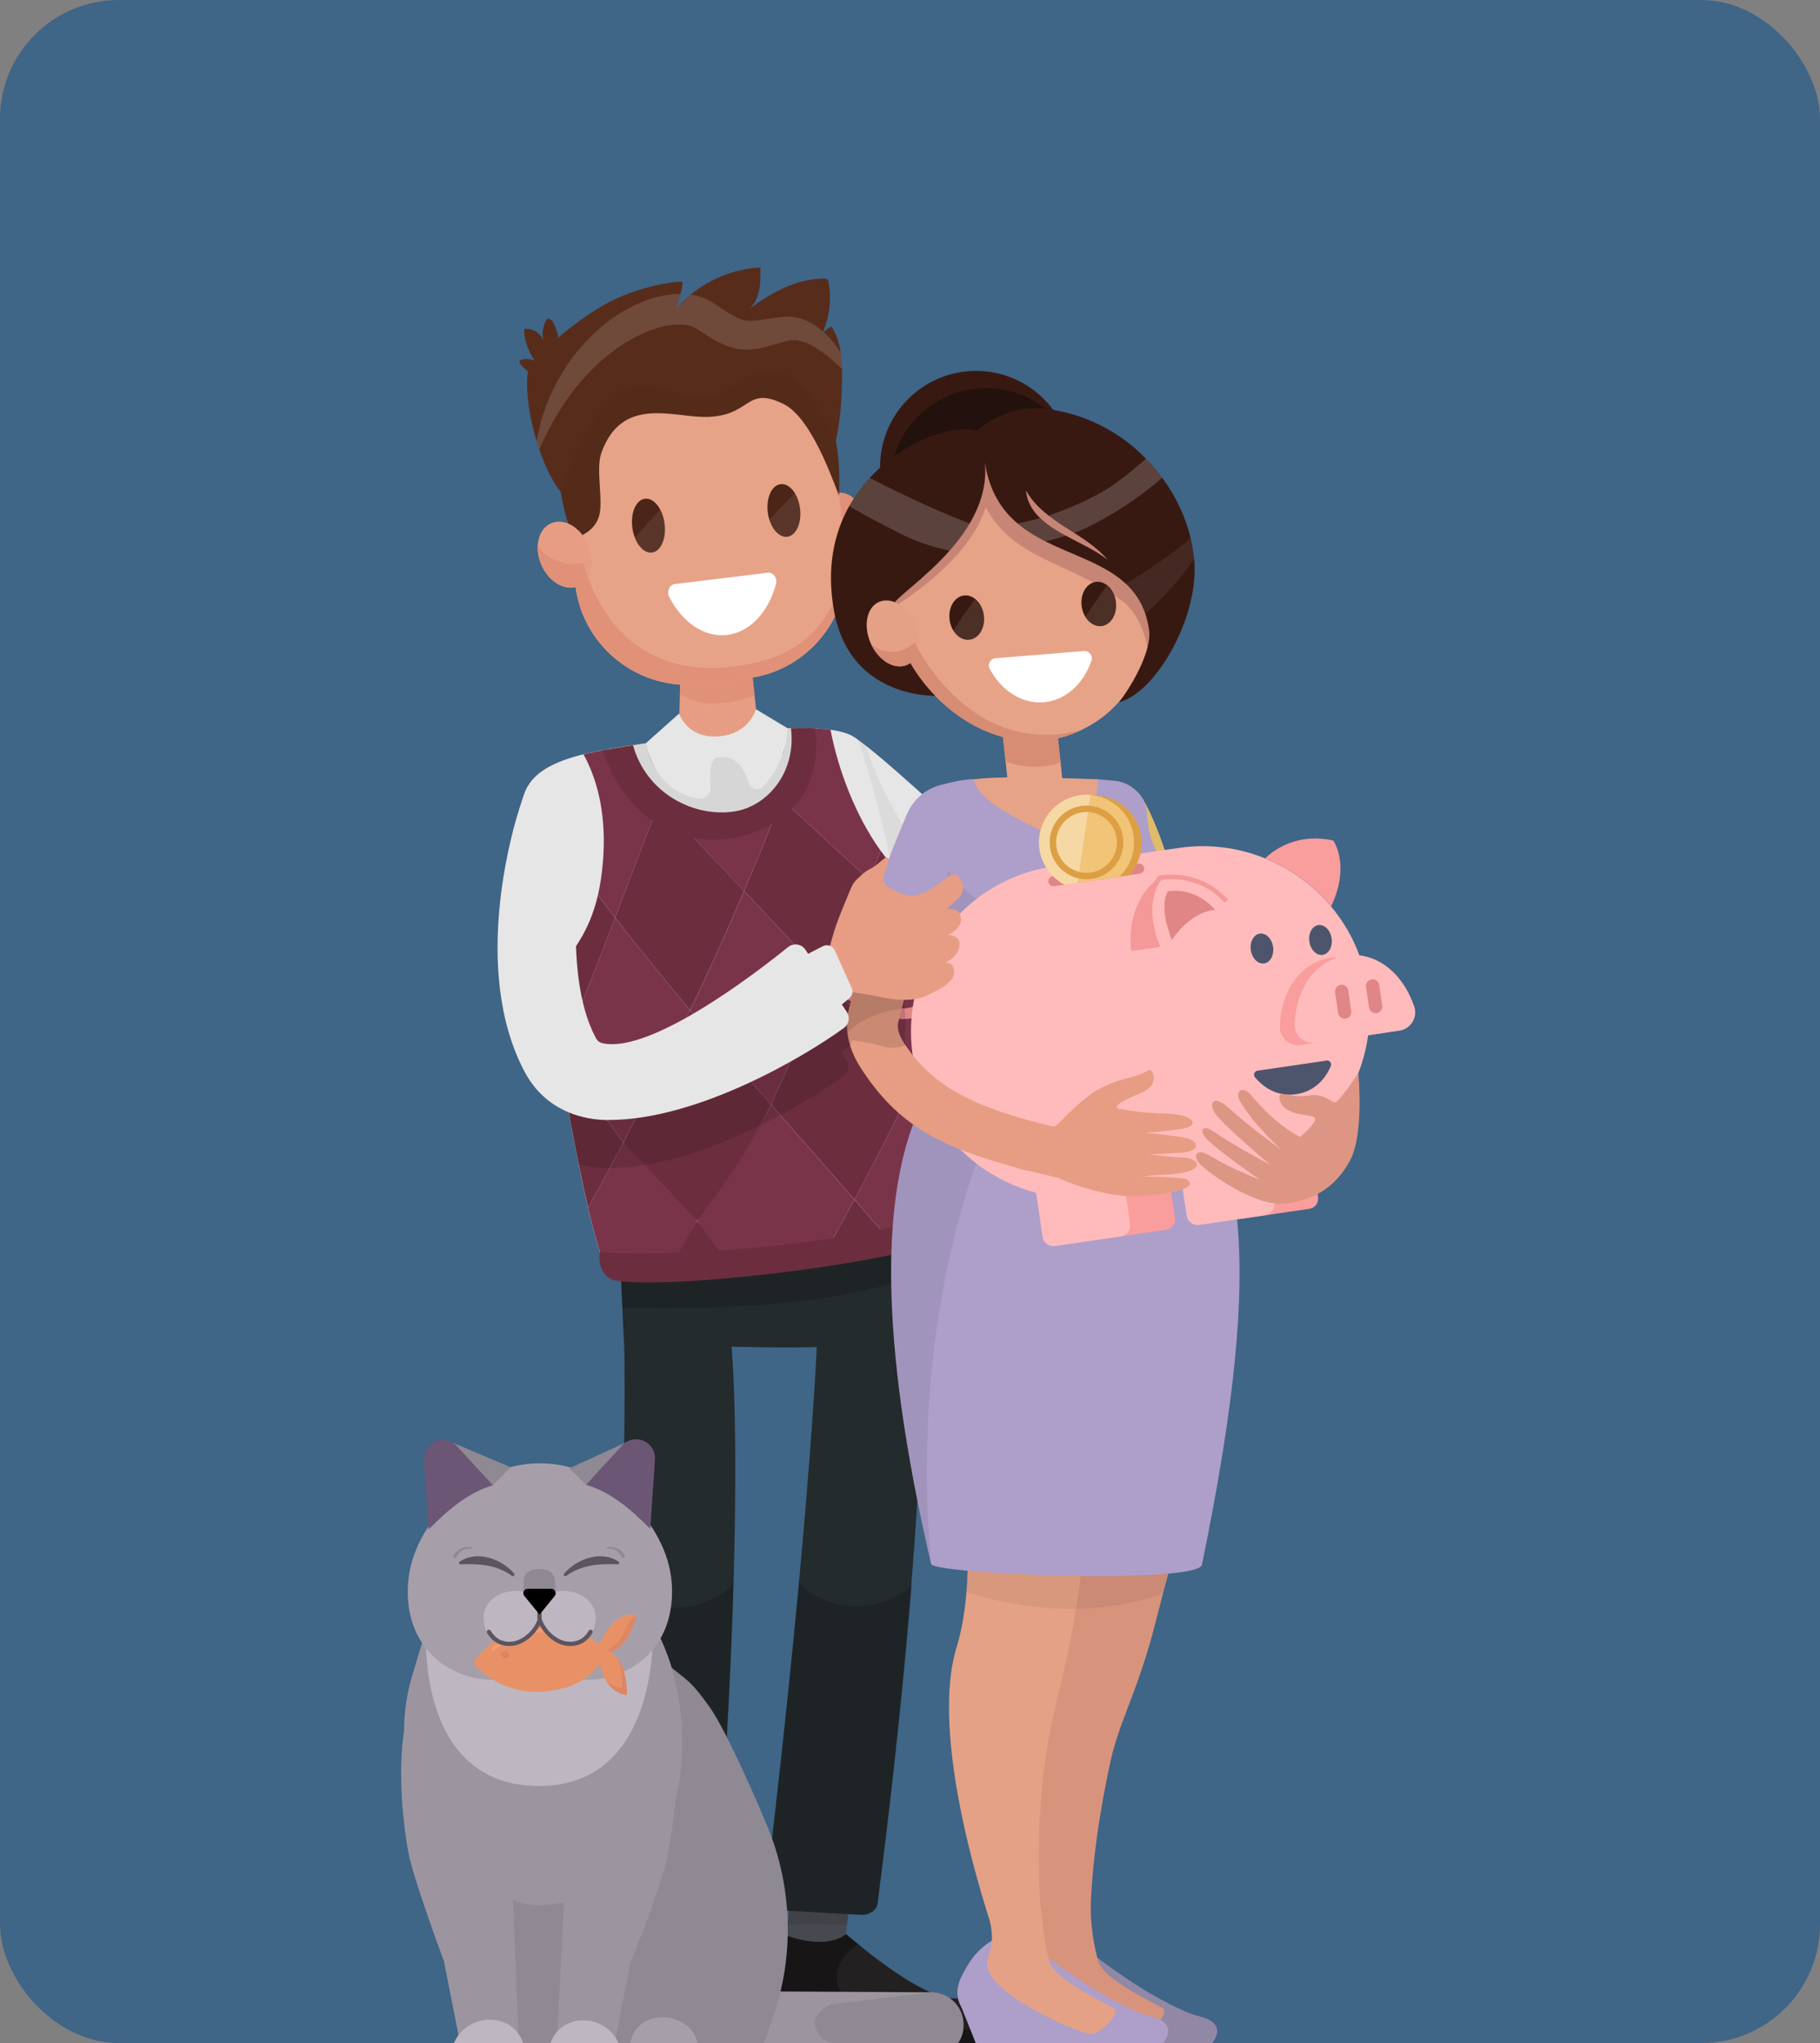 <svg width="245" height="275" viewBox="0 0 245 275" fill="none" xmlns="http://www.w3.org/2000/svg">
<rect x="0" y="0" width="245" height="275" fill="#808080" stroke="none"/>
<g clip-path="url(#clip0_134_822)">
<rect width="245" height="275" rx="16" fill="#3F6587"/>
<path d="M95.573 83.158L96.614 83.114C98.858 83.021 100.765 84.778 100.865 87.022L102.13 98.746C102.223 100.99 99.686 102.897 97.449 102.991L96.408 103.035C94.164 103.128 91.49 100.647 91.397 98.41L91.671 87.409C91.578 85.165 93.335 83.251 95.579 83.158H95.573Z" fill="#E79D84"/>
<path d="M95.573 83.158L96.614 83.114C98.858 83.021 100.765 84.778 100.865 87.022L101.581 93.648C99.905 94.228 98.228 94.626 96.327 94.695C94.42 94.763 92.949 94.252 91.522 93.461L91.671 87.403C91.578 85.159 93.335 83.245 95.579 83.152L95.573 83.158Z" fill="#E09178"/>
<path d="M113.143 66.31C115.044 66.379 116.509 68.504 116.422 71.06C116.335 73.615 114.72 75.635 112.819 75.566C110.918 75.498 109.453 73.372 109.541 70.817C109.628 68.261 111.242 66.242 113.143 66.31Z" fill="#E09178"/>
<path d="M88.991 48.148L95.286 47.369C103.576 46.34 111.454 54.692 112.483 62.982L113.891 74.351C114.92 82.641 108.98 90.263 100.69 91.292L94.395 92.071C86.105 93.099 78.482 87.159 77.454 78.87L76.045 67.501C75.017 59.211 80.701 49.176 88.991 48.148Z" fill="#E7A387"/>
<path d="M69.937 48.509C70.772 48.191 71.427 48.36 71.95 48.553C71.177 47.257 70.51 45.848 70.573 44.277C71.763 44.109 73.004 44.982 73.247 46.16C72.91 45.2 72.997 44.096 73.477 43.199C73.533 43.093 73.608 42.981 73.72 42.931C73.932 42.844 74.157 43.012 74.312 43.18C74.718 43.61 75.104 45.106 75.185 45.443C75.061 45.568 75.054 45.605 75.204 45.511C75.204 45.511 75.198 45.486 75.185 45.443C75.721 44.907 78.482 42.675 81.169 41.117C86.099 38.269 91.92 37.751 91.895 37.963C91.758 39.235 91.428 40.481 90.923 41.659C93.747 38.325 97.979 36.231 102.342 36C102.379 37.084 102.398 38.181 102.142 39.235C101.887 40.288 101.482 41.192 100.565 41.784C103.663 39.515 107.004 37.546 110.843 37.496C111.03 37.496 111.242 37.502 111.379 37.633C111.492 37.739 111.529 37.907 111.554 38.063C111.959 40.388 111.641 42.831 110.663 44.975C110.98 44.527 111.423 44.171 111.934 43.972C112.969 45.536 113.287 47.481 113.33 49.357C113.442 54.032 112.969 57.235 112.52 59.342C113.224 63.288 112.906 66.485 112.938 66.647C112.938 66.647 112.913 66.379 112.857 65.974L112.938 66.647C112.776 66.678 109.64 56.431 105.496 54.387C100.191 51.775 101.245 56.232 94.632 56.114C90.231 56.032 83.674 53.452 80.969 60.907C80.159 63.144 81.219 67.202 80.676 69.34C80.209 71.172 78.607 72.12 76.7 72.718L76.388 70.212C76.388 70.212 75.883 68.629 75.49 66.236C72.374 62.24 70.492 54.026 71.046 50.18C71.078 49.98 71.078 49.98 71.078 49.98C71.078 49.98 69.738 49.008 69.937 48.503V48.509Z" fill="#582C1A"/>
<path opacity="0.05" d="M79.137 57.709C80.938 55.11 83.057 51.987 86.498 51.9C89.228 51.825 91.496 53.471 93.404 53.595C97.823 53.888 98.901 50.56 102.878 50.049C108.095 49.376 110.644 55.44 112.564 59.635C113.199 63.443 112.906 66.497 112.938 66.653C112.938 66.653 112.913 66.385 112.857 65.98L112.938 66.653C112.776 66.684 109.64 56.438 105.496 54.393C100.191 51.782 101.245 56.238 94.632 56.12C90.231 56.039 83.674 53.458 80.969 60.913C80.159 63.15 81.219 67.208 80.676 69.346C80.209 71.178 78.607 72.126 76.7 72.724L76.388 70.218C76.388 70.218 75.883 68.635 75.49 66.242C75.49 66.242 77.529 60.028 79.137 57.709Z" fill="black"/>
<path d="M74.194 70.424C75.933 69.676 78.158 70.96 79.168 73.304C80.178 75.641 79.585 78.147 77.847 78.895C76.108 79.643 73.882 78.352 72.873 76.015C71.863 73.678 72.455 71.172 74.194 70.424Z" fill="#E79D84"/>
<path d="M77.018 75.915C77.541 75.909 78.04 75.834 78.526 75.728C81.025 84.897 87.713 90.793 97.929 89.808C109.466 88.693 111.834 82.678 113.979 76.726C113.729 84.049 108.176 90.363 100.69 91.286L94.395 92.065C86.149 93.087 78.57 87.209 77.479 78.988C75.802 79.437 73.808 78.19 72.867 76.009C72.48 75.118 72.331 74.201 72.393 73.366C73.322 74.887 75.316 75.934 77.018 75.915Z" fill="#E09178"/>
<path d="M90.873 78.614L103.345 77.087C104.081 77 104.673 77.791 104.461 78.589C103.476 82.31 101.014 85.084 97.898 85.464C94.781 85.844 91.808 83.731 90.088 80.341C89.72 79.611 90.132 78.695 90.867 78.602L90.873 78.614Z" fill="white"/>
<path d="M104.922 65.195C106.1 64.908 107.328 66.248 107.658 68.186C107.995 70.125 107.309 71.933 106.131 72.219C104.953 72.506 103.725 71.166 103.395 69.227C103.059 67.289 103.744 65.481 104.922 65.195Z" fill="#4C2518"/>
<path d="M86.635 67.164C87.807 66.846 89.053 68.193 89.415 70.175C89.776 72.157 89.122 74.02 87.95 74.338C86.778 74.656 85.532 73.31 85.17 71.328C84.809 69.346 85.463 67.482 86.635 67.164Z" fill="#4C2518"/>
<path opacity="0.08" d="M107.658 68.186C107.995 70.125 107.309 71.932 106.131 72.219C105.097 72.468 104.025 71.471 103.557 69.907C104.068 69.439 106.381 67.102 106.979 66.354C107.291 66.853 107.534 67.476 107.658 68.186Z" fill="white"/>
<path opacity="0.08" d="M89.421 70.175C89.782 72.157 89.128 74.02 87.956 74.338C87.003 74.594 86.018 73.746 85.482 72.362C86.604 71.103 87.713 69.838 88.86 68.61C89.103 69.065 89.309 69.576 89.415 70.175H89.421Z" fill="white"/>
<path opacity="0.14" d="M72.605 57.609C72.711 57.142 72.842 56.631 73.016 56.101C73.347 55.035 73.789 53.839 74.381 52.579C74.973 51.32 75.74 50.005 76.656 48.671C77.603 47.362 78.719 46.047 80.022 44.819C81.325 43.585 82.833 42.464 84.534 41.541C86.23 40.618 88.125 39.902 90.231 39.634C90.68 39.578 91.147 39.559 91.621 39.559C91.453 40.276 91.222 40.98 90.929 41.659C91.546 40.93 92.245 40.27 92.986 39.671C93.173 39.696 93.36 39.721 93.553 39.765C94.121 39.889 94.688 40.064 95.373 40.4C95.673 40.55 95.785 40.637 95.997 40.756L96.632 41.186C98.022 42.133 99.387 42.981 100.335 43.13C101.282 43.336 102.978 42.943 104.523 42.75L105.09 42.682C105.284 42.651 105.583 42.644 105.826 42.638C106.075 42.638 106.331 42.613 106.574 42.638C106.811 42.682 107.048 42.719 107.284 42.763C108.213 42.943 108.998 43.33 109.659 43.754C110.089 44.047 110.463 44.352 110.818 44.657C110.769 44.77 110.731 44.888 110.675 45C110.744 44.907 110.837 44.832 110.918 44.745C111.579 45.343 112.115 45.954 112.545 46.552C112.794 46.895 112.994 47.207 113.193 47.525C113.28 48.142 113.33 48.765 113.343 49.382C113.343 49.482 113.343 49.569 113.343 49.662C113.33 49.65 113.312 49.631 113.299 49.619C112.738 49.083 112.059 48.441 111.236 47.805C110.407 47.188 109.472 46.496 108.413 46.116C107.883 45.948 107.359 45.786 106.854 45.798C106.73 45.798 106.605 45.798 106.48 45.798C106.356 45.81 106.244 45.854 106.125 45.873C105.994 45.904 105.919 45.898 105.739 45.954L105.19 46.11C104.461 46.315 103.738 46.521 102.89 46.733C102.061 46.926 101.052 47.138 99.874 47.032C98.702 46.926 97.648 46.502 96.776 46.066C95.885 45.623 95.105 45.125 94.345 44.626L93.884 44.321C93.716 44.227 93.46 44.053 93.36 44.022C93.248 43.984 92.968 43.866 92.668 43.803C92.082 43.666 91.391 43.654 90.674 43.71C89.234 43.847 87.707 44.333 86.286 45C84.859 45.673 83.506 46.521 82.272 47.468C81.032 48.41 79.916 49.45 78.944 50.529C77.946 51.588 77.067 52.667 76.344 53.739C75.609 54.798 74.961 55.802 74.456 56.743C73.932 57.672 73.502 58.507 73.184 59.211C72.929 59.735 72.748 60.152 72.592 60.508C72.468 60.14 72.349 59.772 72.237 59.398C72.262 59.249 72.293 59.093 72.324 58.931C72.393 58.538 72.493 58.108 72.611 57.641L72.605 57.609Z" fill="white"/>
<path d="M76.569 48.216C76.594 48.316 76.619 48.422 76.631 48.528C76.606 48.428 76.588 48.322 76.569 48.216Z" fill="#482316"/>
<path d="M154.636 141.099L159.242 130.428C137.464 121.808 124.225 105.808 115.163 99.326L108.394 106.737C109.273 107.74 130.147 131.407 154.636 141.092V141.099Z" fill="#E6E6E6"/>
<g opacity="0.05">
<path d="M115.163 99.332C115.624 99.662 116.104 100.024 116.59 100.404C118.46 106.438 121.795 111.748 125.491 116.928C129.187 122.113 133.257 126.875 138.486 130.715C143.697 134.542 149.568 136.873 155.651 138.749L154.636 141.099C130.147 131.413 109.273 107.74 108.394 106.743L115.163 99.332Z" fill="black"/>
</g>
<path d="M83.344 166.516L83.986 180.565C83.986 180.565 121.788 183.264 123.658 178.776C125.092 175.336 124.001 166.759 124.001 166.759L83.344 166.523V166.516Z" fill="#242B2C"/>
<path d="M114.546 254.73L113.43 264.023L105.508 264.559L106.518 253.845L114.546 254.73Z" fill="#474950"/>
<path opacity="0.1" d="M108.73 259.012C107.827 259.031 106.929 259.043 106.025 259.056L106.518 253.845L114.552 254.73L114.035 259.062C112.252 259.106 110.388 258.975 108.737 259.012H108.73Z" fill="black"/>
<path d="M118.136 256.195C118.011 257.18 116.933 257.797 115.898 257.734L104.261 257.08C103.364 256.986 102.903 256.17 103.009 255.316C109.31 202.848 110.164 177.505 110.108 177.318L124.238 172.612C124.506 176.034 124.892 203.889 118.136 256.189V256.195Z" fill="#242B2C"/>
<g opacity="0.17">
<path d="M103.009 255.316C105.041 238.387 106.505 224.307 107.559 212.964C109.616 215.207 112.844 216.429 116.31 216.142C118.89 215.924 121.028 214.871 122.786 213.35C121.788 225.13 120.305 239.428 118.142 256.201C118.017 257.186 116.939 257.803 115.904 257.741L104.268 257.086C103.37 256.993 102.909 256.176 103.015 255.322L103.009 255.316Z" fill="black"/>
</g>
<path d="M105.888 260.533C111.641 262.559 113.885 260.327 113.885 260.327C115.73 261.879 125.41 270.212 129.523 268.835C133.637 267.458 135.744 269.34 135.775 272.12L135.806 274.9C135.806 274.9 127.398 278.477 119.943 276.258L112.495 274.039L112.464 274.787C112.445 275.292 111.996 275.685 111.473 275.666L104.18 275.398C103.501 275.373 102.946 274.881 102.878 274.233C102.541 271.129 101.986 262.515 105.894 260.533H105.888Z" fill="#171515"/>
<path opacity="0.17" d="M114.365 174.089C109.541 175.099 104.635 175.554 99.711 175.81C94.389 176.084 89.078 176.177 83.774 175.99L83.344 166.516L124.001 166.753C124.001 166.753 124.269 168.872 124.362 171.422C121.215 172.737 117.431 173.447 114.365 174.089Z" fill="black"/>
<path opacity="0.05" d="M122.069 273.285C115.406 272.706 108.656 266.46 115.487 261.661C118.927 264.478 126.12 269.963 129.523 268.829C133.5 267.501 135.588 269.215 135.756 271.839C131.468 273.435 126.45 273.666 122.069 273.285Z" fill="white"/>
<path d="M93.236 255.304L92.126 264.603L84.198 265.139L85.208 254.425L93.236 255.304Z" fill="#474950"/>
<path opacity="0.1" d="M87.42 259.592C86.516 259.61 85.619 259.623 84.715 259.635L85.207 254.425L93.242 255.304L92.724 259.635C90.942 259.679 89.078 259.548 87.426 259.585L87.42 259.592Z" fill="black"/>
<path d="M96.346 256.207C96.271 257.192 95.224 257.865 94.195 257.853L82.54 257.753C81.642 257.703 81.138 256.912 81.194 256.051C84.74 203.346 84.055 180.74 83.992 180.553L98.272 179.007C98.714 182.41 100.36 203.645 96.352 256.207H96.346Z" fill="#242B2C"/>
<path d="M84.578 261.112C90.331 263.138 92.575 260.907 92.575 260.907C94.42 262.459 104.099 270.786 108.213 269.408C112.327 268.031 114.433 269.913 114.465 272.693L114.496 275.473C114.496 275.473 106.088 279.057 98.639 276.838L91.185 274.625L91.154 275.373C91.135 275.878 90.686 276.277 90.163 276.252L82.87 275.984C82.191 275.959 81.636 275.467 81.568 274.819C81.231 271.715 80.676 263.101 84.578 261.112Z" fill="#1D1919"/>
<g opacity="0.17">
<path d="M81.194 256.058C82.341 239.048 83.064 224.918 83.519 213.537C85.688 215.675 88.978 216.747 92.425 216.292C94.993 215.949 97.075 214.796 98.745 213.188C98.371 224.999 97.636 239.354 96.352 256.207C96.277 257.192 95.23 257.865 94.202 257.853L82.546 257.753C81.649 257.703 81.144 256.912 81.2 256.051L81.194 256.058Z" fill="black"/>
</g>
<path opacity="0.05" d="M100.765 273.865C94.102 273.285 87.346 267.046 94.177 262.247C97.617 265.064 104.81 270.549 108.213 269.409C112.19 268.075 114.278 269.795 114.446 272.413C110.158 274.008 105.14 274.245 100.765 273.865Z" fill="white"/>
<path d="M86.94 100.036C87.327 101.495 87.532 102.598 88.567 103.795C89.384 104.736 90.424 105.49 91.571 106.026C93.84 107.08 96.545 107.267 98.914 106.5C101.775 105.578 103.482 103.564 104.891 101.127C105.302 100.124 105.14 99.108 105.178 98.067C115.356 97.543 115.605 99.943 115.605 99.943C115.605 99.943 120.311 112.384 123.421 136.692C124.73 146.951 128.694 167.077 124.069 167.788C110.363 169.901 96.439 170.736 82.752 172.045C78.806 172.425 70.517 111.025 70.517 111.025C68.566 102.449 78.034 101.414 86.928 100.036H86.94Z" fill="#E6E6E6"/>
<path d="M124.344 143.106C124.543 144.446 124.743 145.829 124.942 147.232C124.387 146.59 123.826 145.942 123.265 145.3C123.627 144.57 123.982 143.841 124.337 143.106H124.344Z" fill="#6C2E3F"/>
<path d="M124.082 167.788C123.029 167.95 121.969 168.106 120.916 168.249C118.965 165.986 117.001 163.724 115.026 161.468C117.893 156.145 120.604 150.735 123.272 145.293C123.833 145.935 124.387 146.584 124.948 147.226C126.313 156.874 127.385 167.277 124.088 167.788H124.082Z" fill="#7A344A"/>
<path d="M115.019 161.474C116.995 163.73 118.965 165.993 120.909 168.255C117.45 168.735 113.985 169.147 110.507 169.514C112.065 166.865 113.555 164.179 115.013 161.474H115.019Z" fill="#6C2E3F"/>
<path d="M118.56 114.522C119.027 115.17 119.513 115.793 120.024 116.385C120.429 118.268 120.828 120.225 121.215 122.319C119.794 120.991 118.373 119.676 116.952 118.361C117.488 117.083 118.024 115.799 118.56 114.522Z" fill="#6C2E3F"/>
<path d="M111.267 131.855C113.187 127.374 115.069 122.868 116.952 118.367C118.379 119.683 119.8 120.998 121.215 122.325C121.975 126.439 122.711 131.076 123.428 136.698C123.664 138.568 123.995 140.762 124.338 143.106C123.982 143.835 123.621 144.57 123.265 145.3C119.326 140.775 115.319 136.299 111.261 131.855H111.267Z" fill="#7A344A"/>
<path d="M103.782 148.659C107.54 152.966 111.298 157.217 115.019 161.468C113.561 164.173 112.065 166.859 110.513 169.508C105.982 169.988 101.45 170.393 96.919 170.786C96.028 169.67 94.725 165.457 93.846 164.341C97.249 158.208 100.808 155.023 103.782 148.659Z" fill="#7A344A"/>
<path d="M103.781 148.659C106.374 143.112 108.855 137.496 111.267 131.849C115.325 136.287 119.333 140.768 123.272 145.293C120.604 150.735 117.893 156.145 115.026 161.468C111.305 157.217 107.546 152.96 103.788 148.659H103.781Z" fill="#6C2E3F"/>
<path d="M81.829 100.865C83.5 100.566 85.226 100.305 86.94 100.043C87.327 101.501 87.532 102.604 88.567 103.801C88.972 104.269 89.433 104.686 89.938 105.06C89.539 106.039 89.153 107.024 88.766 108.002C86.46 105.615 84.148 103.24 81.829 100.865Z" fill="#CBD43B"/>
<path d="M73.571 131.805C77.18 128.589 79.405 125.111 80.483 120.511C81.25 121.521 82.023 122.525 82.802 123.522C80.439 129.73 78.046 135.913 75.409 141.959C75.322 141.84 75.241 141.716 75.154 141.597C74.599 138.281 74.063 134.966 73.571 131.805Z" fill="#6C2E3F"/>
<path d="M78.551 101.539C79.592 101.283 80.695 101.065 81.823 100.865C84.142 103.24 86.454 105.615 88.76 108.002C86.716 113.15 84.771 118.342 82.802 123.522C82.029 122.525 81.256 121.521 80.483 120.511C80.645 119.813 80.782 119.09 80.894 118.336C81.723 112.727 81.349 106.618 78.551 101.539Z" fill="#7A344A"/>
<path d="M102.13 104.668C103.239 103.689 104.118 102.48 104.897 101.134C105.309 100.13 105.147 99.114 105.184 98.073C106.493 98.005 107.633 97.986 108.631 98.005C107.534 101.196 106.381 104.368 105.178 107.522C104.156 106.575 103.14 105.621 102.124 104.668H102.13Z" fill="#CBD43B"/>
<path d="M88.76 108.002C89.153 107.017 89.539 106.039 89.932 105.06C90.443 105.434 90.992 105.764 91.571 106.032C93.84 107.086 96.545 107.273 98.914 106.506C100.191 106.095 101.232 105.459 102.124 104.667C103.14 105.621 104.156 106.575 105.178 107.522C103.595 111.686 101.918 115.824 100.166 119.932C96.389 115.93 92.581 111.96 88.754 108.002H88.76Z" fill="#7A344A"/>
<path d="M82.802 123.516C86.124 127.779 89.496 131.924 92.899 135.988C90.032 141.977 87.015 147.899 83.905 153.77C81.031 149.862 78.202 145.923 75.403 141.959C78.04 135.907 80.439 129.73 82.795 123.522L82.802 123.516Z" fill="#7A344A"/>
<path d="M83.911 153.77C82.353 156.712 80.776 159.648 79.168 162.565C77.878 157.024 76.519 149.688 75.272 142.289C75.322 142.183 75.366 142.071 75.409 141.965C78.208 145.929 81.038 149.868 83.911 153.776V153.77Z" fill="#6C2E3F"/>
<path d="M82.802 123.516C84.771 118.342 86.716 113.15 88.76 107.996C92.587 111.954 96.396 115.924 100.173 119.926C97.873 125.329 95.442 130.677 92.899 135.981C89.496 131.918 86.118 127.773 82.802 123.509V123.516Z" fill="#6C2E3F"/>
<path d="M105.184 107.522C106.387 104.368 107.54 101.196 108.637 98.004C109.908 98.029 110.956 98.111 111.809 98.229C111.809 98.241 111.809 98.248 111.809 98.26C112.819 103.564 115.144 109.785 118.56 114.528C118.024 115.806 117.488 117.09 116.952 118.367C113.025 114.746 109.086 111.15 105.184 107.522Z" fill="#7A344A"/>
<path d="M100.173 119.932C101.918 115.824 103.595 111.692 105.184 107.522C109.086 111.15 113.025 114.746 116.952 118.367C115.069 122.868 113.181 127.374 111.267 131.855C107.608 127.854 103.906 123.877 100.179 119.932H100.173Z" fill="#6C2E3F"/>
<path d="M92.905 135.988C96.508 140.288 100.148 144.502 103.782 148.659C100.808 155.023 96.626 160.62 93.846 164.341C89.814 160.713 87.289 158.364 83.911 153.764C87.021 147.892 90.038 141.971 92.905 135.981V135.988Z" fill="#6C2E3F"/>
<path d="M93.846 164.341C93.148 165.6 92.868 169.951 92.138 171.203C89.003 171.471 85.881 171.746 82.764 172.045C81.773 172.138 80.508 168.324 79.162 162.565C80.77 159.648 82.347 156.712 83.905 153.77C88.025 158.096 89.938 160.159 93.84 164.347L93.846 164.341Z" fill="#7A344A"/>
<path d="M92.905 135.988C95.442 130.684 97.879 125.33 100.179 119.932C103.912 123.884 107.608 127.854 111.267 131.855C108.849 137.502 106.374 143.112 103.782 148.665C100.148 144.502 96.508 140.295 92.905 135.994V135.988Z" fill="#7A344A"/>
<path d="M93.846 164.341C94.725 165.463 97.555 169.415 98.446 170.53C96.851 170.667 91.409 171.066 89.82 171.203C90.543 169.957 93.154 165.606 93.853 164.341H93.846Z" fill="#6C2E3F"/>
<path d="M107.129 108.314C104.311 111.306 100.416 112.976 96.209 113.02C91.746 113.069 88.037 111.299 85.133 108.102C83.612 106.425 82.584 104.686 81.748 102.648C81.536 102.124 81.306 101.601 81.106 101.071C81.1 101.052 81.094 101.028 81.088 101.009C82.982 100.647 84.971 100.354 86.94 100.049C87.327 101.507 87.532 102.611 88.567 103.807C89.384 104.749 90.424 105.503 91.571 106.039C93.84 107.092 96.545 107.279 98.914 106.512C101.775 105.59 103.482 103.577 104.891 101.14C105.302 100.136 105.14 99.12 105.178 98.079C107.016 97.986 108.525 97.986 109.771 98.048C110.195 101.719 109.522 105.758 107.116 108.32L107.129 108.314Z" fill="#6C2E3F"/>
<path d="M126.257 163.387C126.893 165.6 127.117 166.678 124.076 167.794C117.556 170.181 90.306 173.628 82.746 172.344C82.11 172.238 80.352 171.241 80.745 168.498C88.206 169.277 112.925 168.006 126.251 163.387H126.257Z" fill="#6C2E3F"/>
<path d="M88.567 103.795C89.384 104.736 90.424 105.49 91.571 106.026C93.84 107.08 94.357 101.613 96.726 100.847C99.587 99.924 103.969 103.87 105.377 101.433C105.789 100.429 105.496 99.064 105.533 98.017C105.982 97.998 106.057 98.029 106.474 98.017C107.216 103.895 103.364 108.563 98.77 109.236C93.566 110.003 87.084 106.967 85.214 100.317C85.787 100.223 86.361 100.124 86.934 100.036C87.32 101.495 87.526 102.598 88.561 103.795H88.567Z" fill="#D6D6D6"/>
<path d="M131.387 75.753C138.519 75.753 144.301 69.971 144.301 62.839C144.301 55.706 138.519 49.924 131.387 49.924C124.254 49.924 118.472 55.706 118.472 62.839C118.472 69.971 124.254 75.753 131.387 75.753Z" fill="#381911"/>
<path d="M132.739 78.066C139.872 78.066 145.654 72.284 145.654 65.151C145.654 58.019 139.872 52.237 132.739 52.237C125.607 52.237 119.825 58.019 119.825 65.151C119.825 72.284 125.607 78.066 132.739 78.066Z" fill="#23110D"/>
<path d="M153.42 106.917C153.42 106.917 155.776 109.94 158.325 119.589C160.289 127.025 162.651 135.601 162.651 135.601L155.901 133.856L153.414 106.917H153.42Z" fill="#E79D84"/>
<path d="M155.153 125.741L153.414 106.924C153.414 106.924 155.77 109.947 158.319 119.595C158.73 121.153 159.161 122.768 159.584 124.338C158.101 124.8 156.624 125.267 155.147 125.741H155.153Z" fill="#DFBB6B"/>
<path d="M155.477 119.695C155.477 119.695 155.39 122.225 155.795 123.765C156.2 125.304 158.917 124.849 158.917 124.849C158.917 124.849 155.383 125.03 155.477 126.52C155.57 128.01 159.341 127.467 159.341 127.467C159.341 127.467 156.113 128.327 156.474 129.325C156.836 130.322 159.865 129.325 159.865 129.325C159.865 129.325 156.025 130.147 156.611 131.656C157.197 133.164 160.818 131.319 160.818 131.319C160.818 131.319 163.174 131.357 162.944 129.817C162.719 128.278 161.361 128.415 161.361 128.415C161.361 128.415 162.813 127.779 162.451 126.289C162.09 124.8 160.818 125.161 160.818 125.161C160.818 125.161 162.084 124.457 161.766 123.179C161.448 121.901 160.089 122.038 160.089 122.038C160.089 122.038 161.267 121.222 160.906 119.957C160.544 118.691 158.6 118.959 158.6 118.959L155.477 119.682V119.695Z" fill="#E7A387"/>
<path d="M124.076 143.685C124.275 145.025 124.475 146.409 124.674 147.811C124.119 147.169 123.558 146.521 122.997 145.879C123.359 145.15 123.714 144.421 124.069 143.685H124.076Z" fill="#6C2E3F"/>
<path d="M137.321 269.957L143.759 274.32C144.008 274.488 144.127 274.787 144.046 275.074L143.017 276.47C142.762 276.819 142.344 277.019 141.902 277.019L139.639 276.994C139.078 276.994 138.586 276.651 138.393 276.146L135.544 268.997C135.382 268.361 136.76 269.577 137.314 269.957H137.321Z" fill="#9088A5"/>
<path d="M143.373 260.171C143.373 260.171 150.266 265.787 155.658 268.785C160.071 271.241 161.236 271.316 161.903 271.515C164.845 272.406 163.711 274.295 163.231 274.931C162.171 276.333 160.264 277.436 157.877 277.43C153.831 277.418 144.999 275.61 141.964 274.245C141.303 273.952 140.655 273.647 140.007 273.335C133.207 270.075 135.818 266.342 136.735 264.74C139.328 260.19 143.379 260.178 143.379 260.178L143.373 260.171Z" fill="#9088A5"/>
<path d="M146.826 256.519C146.801 259.292 147.287 261.904 147.804 263.886C148.309 265.8 151.731 267.8 156.412 270.237C157.702 270.91 154.76 273.728 153.482 273.771C152.223 273.815 140.624 269.022 139.546 264.883C139.066 263.032 140.973 262.664 139.627 257.647L146.826 256.519Z" fill="#D8937D"/>
<path d="M161.255 197.98C161.255 197.98 158.674 205.989 155.521 218.498C153.314 227.249 150.659 231.756 149.525 236.929C146.177 252.218 146.851 260.358 146.851 260.358L140.462 260.932C140.462 260.932 135.98 229.942 135.725 228.832C135.469 227.723 142.126 194.608 142.126 194.608L161.261 197.986L161.255 197.98Z" fill="#D8937D"/>
<path opacity="0.06" d="M153.85 215.32C149.83 216.354 145.729 216.728 141.571 216.479C140.325 216.404 139.085 216.273 137.857 216.092C139.72 206.307 142.12 194.352 142.12 194.352L161.255 197.73C161.255 197.73 159.186 204.138 156.493 214.441C155.627 214.784 154.748 215.089 153.844 215.32H153.85Z" fill="black"/>
<path d="M145.941 199.613C145.941 199.613 147.162 209.479 142.232 229.038C138.193 245.05 140.462 260.932 140.462 260.932L134.235 261.493C134.235 261.493 124.68 235.14 128.763 221.764C131.493 212.826 129.685 201.071 129.685 201.071L145.941 199.613Z" fill="#E5A185"/>
<path opacity="0.06" d="M141.571 216.479C137.626 216.242 133.78 215.469 130.078 214.272C130.676 207.285 129.685 200.816 129.685 200.816L145.941 199.357C145.941 199.357 146.651 205.116 144.794 216.547C143.722 216.566 142.65 216.547 141.571 216.485V216.479Z" fill="black"/>
<path d="M130.14 137.652C129.829 134.94 127.342 128.221 125.023 122.126C124.867 121.546 124.705 120.966 124.543 120.387C124.562 120.056 124.525 119.695 124.419 119.315C123.858 117.27 123.241 115.245 122.605 113.225C123.565 110.769 124.612 108.345 125.765 105.964C127.236 105.584 128.719 105.266 130.221 105.023C132.895 104.593 135.513 104.636 138.218 104.63C140.057 104.63 147.786 104.886 147.786 104.886C148.758 106.438 150.902 107.746 152.716 109.111C152.635 109.429 152.597 109.76 152.629 110.102C153.108 115.4 156.412 119.52 159.94 123.385C159.796 125.011 159.385 126.62 158.855 128.172C158.332 129.717 157.471 130.553 157.378 132.204C157.272 134.055 157.683 135.981 158.519 137.652C161.093 142.8 163.873 152.293 165.905 165.556H122.231C123.951 139.765 130.67 142.245 130.14 137.652Z" fill="#E7A387"/>
<path d="M130.14 137.652C130.103 137.34 130.034 136.972 129.947 136.561C129.18 133.058 124.662 122.026 121.963 113.929C120.785 110.389 122.916 106.637 126.656 105.646C128.314 105.203 129.953 104.873 131.094 104.879C131.636 108.762 143.167 113.026 143.167 113.026C143.167 113.026 147.973 109.679 147.786 104.879C148.552 104.948 149.319 105.029 150.092 105.098C152.329 105.309 154.305 107.223 154.386 109.379C154.648 116.61 159.834 118.623 160.245 121.415C160.868 125.622 158.855 128.165 158.855 128.165C159.129 130.116 158.369 140.164 159.242 141.828C166.335 155.303 170.878 166.41 161.803 210.608C161.255 213.281 125.659 211.923 125.335 210.508C110.625 147.032 130.845 143.766 130.14 137.652Z" fill="#AD9FC9"/>
<path opacity="0.07" d="M130.14 137.652C130.103 137.34 130.034 136.972 129.947 136.561C129.28 133.519 125.79 124.8 123.11 117.258C124.038 116.516 125.054 115.631 126.089 114.939C128.158 118.486 131.212 121.471 135.513 123.466C143.472 127.156 152.728 125.94 160.32 122.032C160.675 125.872 158.861 128.172 158.861 128.172C158.911 128.221 158.955 128.271 159.005 128.321C150.59 128.726 143.161 133.314 138.798 140.681C119.975 172.462 125.659 211.879 125.341 210.508C110.631 147.032 130.851 143.766 130.147 137.652H130.14Z" fill="black"/>
<path d="M167.074 164.054L176.269 162.706C177.025 162.595 177.548 161.892 177.437 161.136L175.954 151.022C175.844 150.266 175.141 149.743 174.385 149.854L165.19 151.202C164.434 151.313 163.911 152.016 164.021 152.772L165.504 162.886C165.615 163.642 166.318 164.165 167.074 164.054Z" fill="#F99D9D"/>
<path d="M147.812 166.876L157.007 165.528C157.763 165.417 158.286 164.714 158.175 163.958L156.693 153.844C156.582 153.088 155.879 152.565 155.123 152.676L145.928 154.024C145.172 154.135 144.649 154.838 144.759 155.594L146.242 165.708C146.353 166.464 147.056 166.987 147.812 166.876Z" fill="#F99D9D"/>
<path d="M114.957 134.934C115.749 135.227 116.696 135.271 117.612 135.096C118.547 136.355 120.056 137.184 121.707 137.172C124.63 137.147 126.8 134.635 126.681 131.774C126.644 130.845 125.21 130.933 125.248 131.855C125.341 134.174 123.39 136.056 121.047 135.682C120.274 135.557 119.582 135.171 119.058 134.61C120.311 133.987 121.271 132.896 121.308 131.431C121.34 130.203 120.448 129.019 119.158 129.032C117.781 129.038 116.852 130.247 116.671 131.519C116.559 132.31 116.652 133.083 116.902 133.787C116.372 133.831 115.836 133.756 115.337 133.557C113.193 132.684 112.451 130.035 113.76 128.147C114.284 127.392 113.212 126.432 112.688 127.193C110.793 129.923 111.728 133.75 114.957 134.94V134.934ZM118.691 133.152C118.566 133.239 118.435 133.314 118.298 133.382C117.955 132.41 117.818 130.839 118.909 130.527C119.825 130.266 119.999 131.325 119.731 131.949C119.52 132.441 119.127 132.846 118.691 133.145V133.152Z" fill="#E08686"/>
<path d="M122.873 142.071C123.77 148.179 127.08 153.371 131.699 156.805C134.011 158.526 136.647 159.81 139.477 160.551L140.344 166.473C140.393 166.822 140.568 167.127 140.811 167.351C140.817 167.351 140.823 167.358 140.83 167.364C141.148 167.644 141.584 167.788 142.026 167.719L150.877 166.423C151.687 166.304 152.248 165.544 152.13 164.74L151.519 160.57L159.129 159.454L159.74 163.624C159.859 164.428 160.613 164.995 161.423 164.877L170.274 163.58C171.078 163.462 171.645 162.702 171.527 161.898L170.804 156.967C172.823 156.095 174.674 154.935 176.326 153.552C180.552 149.993 183.413 144.938 184.173 139.347C184.173 139.347 183.693 131.531 183.001 128.602C182.104 126.158 180.795 123.939 179.174 122.001C178.034 120.636 176.737 119.414 175.316 118.361C173.783 117.214 172.1 116.267 170.311 115.544C166.733 114.085 162.744 113.537 158.668 114.135L141.827 116.603C129.611 118.392 121.078 129.854 122.867 142.077L122.873 142.071Z" fill="#FFBBBB"/>
<path d="M175.117 140.668L186.373 139.017C187.894 138.792 188.86 137.253 188.374 135.794C187.826 134.168 187.065 132.871 186.186 131.83C184.703 130.073 182.858 129.107 181.001 128.882C180.377 128.807 179.754 128.814 179.143 128.907C179.068 128.92 178.994 128.932 178.919 128.944C176.575 129.368 174.431 131.001 173.241 133.731C172.698 134.978 172.337 136.436 172.281 138.15C172.231 139.684 173.602 140.887 175.117 140.662V140.668Z" fill="#F99D9D"/>
<path d="M177.124 140.376L188.38 138.724C189.901 138.499 190.867 136.96 190.381 135.501C189.832 133.875 189.072 132.578 188.193 131.537C186.71 129.78 184.865 128.814 183.007 128.589C182.384 128.514 181.761 128.521 181.15 128.614C181.075 128.627 181 128.639 180.926 128.651C178.582 129.075 176.438 130.708 175.248 133.438C174.705 134.685 174.344 136.143 174.288 137.857C174.238 139.391 175.609 140.594 177.124 140.369V140.376Z" fill="#FFBBBB"/>
<path d="M184.296 135.62C184.367 136.111 184.822 136.45 185.311 136.379C185.799 136.307 186.137 135.851 186.065 135.361L185.658 132.58C185.586 132.089 185.131 131.75 184.643 131.821C184.154 131.893 183.816 132.349 183.888 132.839L184.296 135.62Z" fill="#E08686"/>
<path d="M180.133 136.352C180.205 136.842 180.659 137.182 181.148 137.11C181.636 137.038 181.974 136.583 181.903 136.092L181.495 133.311C181.423 132.821 180.968 132.481 180.48 132.553C179.991 132.624 179.653 133.08 179.725 133.57L180.133 136.352Z" fill="#E08686"/>
<path d="M155.888 127.486C153.389 121.583 156.1 118.143 156.1 118.143C156.1 118.143 151.538 120.773 152.273 128.016L155.888 127.486Z" fill="#F49898"/>
<path d="M155.608 127.611L156.175 127.367C154.23 122.78 155.458 119.813 156.057 118.766C156.181 118.554 156.399 118.417 156.649 118.392C162.009 117.881 164.789 121.446 164.82 121.484L165.312 121.11C165.281 121.066 162.109 116.996 156.063 117.844L155.944 117.862L155.87 117.956C155.751 118.099 153.009 121.465 155.614 127.617L155.608 127.611Z" fill="#F49898"/>
<path d="M163.58 122.475C163.58 122.475 160.544 122.431 157.746 126.526C157.746 126.526 155.882 122.101 157.228 119.963C157.228 119.963 160.713 119.202 163.58 122.475Z" fill="#E08686"/>
<path d="M170.317 115.538C172.1 116.261 173.783 117.208 175.322 118.355C176.743 119.408 178.04 120.636 179.181 121.995C181.848 116.448 179.48 113.138 179.48 113.138C173.932 111.904 170.648 115.195 170.324 115.538H170.317Z" fill="#F99D9D"/>
<path d="M170.174 129.676C171.002 129.554 171.541 128.559 171.379 127.452C171.217 126.345 170.414 125.546 169.587 125.667C168.759 125.788 168.219 126.784 168.382 127.891C168.544 128.998 169.347 129.797 170.174 129.676Z" fill="#4D556D"/>
<path d="M178.051 128.526C178.879 128.405 179.418 127.409 179.256 126.302C179.094 125.195 178.291 124.396 177.464 124.518C176.636 124.639 176.097 125.635 176.259 126.742C176.421 127.849 177.224 128.648 178.051 128.526Z" fill="#4D556D"/>
<path d="M141.907 119.279L153.446 117.587C153.817 117.533 154.074 117.189 154.02 116.819C153.966 116.45 153.621 116.194 153.25 116.249L141.711 117.94C141.34 117.995 141.083 118.338 141.137 118.708C141.191 119.078 141.536 119.333 141.907 119.279Z" fill="#E08686"/>
<path d="M178.563 142.756L169.277 144.115C168.853 144.177 168.659 144.676 168.934 145C169.788 146.029 171.651 147.699 174.487 147.281C177.323 146.864 178.626 144.732 179.149 143.498C179.318 143.105 178.987 142.682 178.563 142.744V142.756Z" fill="#4D556D"/>
<path d="M130.732 269.957L137.171 274.32C137.42 274.488 137.539 274.787 137.458 275.074L136.429 276.47C136.174 276.819 135.756 277.019 135.314 277.019L133.051 276.994C132.49 276.994 131.998 276.651 131.805 276.146L128.956 268.997C128.794 268.361 130.172 269.577 130.726 269.957H130.732Z" fill="#AD9FC9"/>
<path d="M136.778 260.171C136.778 260.171 143.672 265.787 149.063 268.785C153.476 271.241 154.642 271.316 155.309 271.515C158.251 272.406 157.116 274.295 156.636 274.931C155.577 276.333 153.669 277.436 151.282 277.43C147.237 277.418 138.405 275.61 135.37 274.245C134.709 273.952 134.061 273.647 133.413 273.335C126.613 270.075 129.224 266.342 130.14 264.74C132.733 260.19 136.785 260.178 136.785 260.178L136.778 260.171Z" fill="#AD9FC9"/>
<path d="M140.088 256.899C140.35 259.186 140.699 261.904 141.216 263.886C141.721 265.799 145.143 267.8 149.824 270.237C151.114 270.91 148.172 273.728 146.894 273.771C145.635 273.815 134.036 269.022 132.958 264.883C132.478 263.032 134.385 262.664 133.039 257.647L140.088 256.899Z" fill="#E5A185"/>
<path d="M163.112 155.683C165.387 157.154 169.619 158.806 169.619 158.806C169.619 158.806 163.96 154.923 162.364 153.215C161.46 152.243 161.753 151.227 163.337 152.293C166.796 154.611 170.953 156.749 170.953 156.749C170.953 156.749 164.714 151.495 163.567 149.868C162.72 148.671 163.162 147.02 165.63 149.326C167.768 151.32 172.53 154.811 172.53 154.811C172.53 154.811 168.797 151.42 166.908 148.204C166.179 146.964 167.232 145.979 168.423 147.412C171.913 151.632 175.017 153.035 175.017 153.035C175.017 153.035 177.13 151.308 177.036 150.566C176.962 149.98 174.512 150.267 173.11 149.239C172.025 148.441 172.038 147.182 172.617 147.25C173.77 147.394 174.674 147.693 176.12 147.469C178.657 147.076 179.343 148.777 179.935 148.26C181.032 147.288 182.852 144.408 182.852 144.408C182.852 144.408 183.643 152.498 181.792 156.089C179.773 160.003 176.413 161.798 172.486 162.004C168.641 162.203 162.408 157.74 161.398 156.519C160.501 155.428 161.124 154.412 163.106 155.696L163.112 155.683Z" fill="#DD9683"/>
<path d="M153.059 161.006C148.989 161.281 141.964 158.688 141.771 158.008C138.997 157.609 138.262 157.672 136.884 157.217C136.797 157.186 136.548 157.061 136.467 157.017C136.791 155.521 136.598 153.321 136.94 151.832C136.866 152.168 140.624 152.174 140.842 152.143C141.933 151.969 142.83 150.853 143.578 150.13C144.725 149.02 145.885 147.899 147.231 147.007C148.359 146.303 149.587 145.748 150.877 145.362C152.08 145 153.408 144.801 154.467 144.121C155.196 143.654 155.365 144.932 155.302 145.362C155.165 146.315 154.249 146.839 153.42 147.2C153.189 147.3 149.587 148.653 150.484 149.207C150.622 149.289 150.796 149.257 150.952 149.288C154.548 149.987 156.487 149.762 158.332 149.999C160.787 150.311 161.448 151.557 159.055 151.956C157.82 152.162 154.218 152.48 154.218 152.48C154.218 152.48 155.172 152.498 158.992 153.041C161.566 153.408 161.573 154.879 159.416 155.122C158.986 155.172 154.592 155.397 154.592 155.397C154.847 155.359 157.297 155.746 159.453 155.814C160.806 155.858 162.458 157.08 159.453 157.803C158.014 158.152 156.449 158.064 153.819 158.332C153.651 158.351 159.273 158.445 159.728 158.725C160.363 159.13 161.523 160.42 153.071 160.994L153.059 161.006Z" fill="#E79D84"/>
<path d="M136.934 157.192C138.293 157.56 141.883 158.426 143.049 158.688L142.544 151.8C131.019 149.201 125.335 146.097 121.62 140.27C120.722 138.867 120.816 137.97 120.959 137.421C123.272 128.683 127.011 113.599 127.111 113.425L121.95 111.069C121.52 111.81 116.839 126.102 114.315 135.657C113.623 138.269 114.141 141.024 115.805 143.635C120.866 151.576 126.737 154.424 136.947 157.198L136.934 157.192Z" fill="#E79D84"/>
<g opacity="0.09">
<path d="M116.023 137.49C115.25 137.938 114.614 138.437 114.078 138.979C113.947 137.864 114.016 136.748 114.309 135.657C116.833 126.102 121.994 110.607 122.424 109.866L127.585 112.222C127.491 112.384 124.369 126.775 121.433 135.807C119.507 135.963 117.519 136.623 116.023 137.496V137.49Z" fill="black"/>
</g>
<path d="M116.684 125.859C118.466 117.831 120.679 112.882 122.256 109.236L127.828 110.863C127.797 110.988 127.946 118.978 126.507 126.85C124.362 126.57 118.884 125.859 116.677 125.859H116.684Z" fill="#AD9FC9"/>
<path d="M139.901 110.296C141.908 110.077 143.354 108.058 143.111 105.814L142.089 96.328C141.846 94.084 140.007 92.426 138 92.644C135.993 92.862 134.547 94.882 134.79 97.126L135.812 106.612C136.055 108.856 137.894 110.514 139.901 110.296Z" fill="#E7A387"/>
<path d="M135.357 102.405L134.79 97.132C134.547 94.888 135.993 92.868 138 92.65C140.007 92.432 141.852 94.09 142.089 96.334L142.756 102.517C141.64 103.346 137.427 103.539 135.357 102.405Z" fill="#D78C74"/>
<path d="M134.391 58.32C136.261 58.12 138.156 58.208 140.001 58.625C144.077 59.548 147.499 61.929 150.179 65.082C150.946 65.986 151.625 66.959 152.23 67.981C152.255 68.024 152.286 68.074 152.311 68.118C157.509 77.143 156.593 91.803 146.894 97.556C144.638 98.896 142.319 99.575 140.032 99.719C130.452 100.323 121.389 91.535 119.887 81.942C118.335 72.057 123.253 59.504 134.397 58.314L134.391 58.32Z" fill="#E7A387"/>
<path d="M134.391 58.32C136.261 58.12 138.156 58.208 140.001 58.625C144.077 59.548 147.499 61.929 150.179 65.082C150.946 65.986 151.625 66.959 152.23 67.981C152.255 68.024 152.286 68.074 152.311 68.118C155.44 73.553 156.35 81.02 154.467 87.365C154.156 85.127 153.227 83.046 151.669 81.356C144.202 75.448 136.716 75.703 132.683 68.274C130.67 75.011 122.237 80.559 119.887 81.949C118.335 72.063 123.253 59.51 134.397 58.32H134.391Z" fill="#C78575"/>
<path d="M119.881 81.949C119.944 82.356 119.787 81.542 119.881 81.949Z" fill="#C78575"/>
<path d="M134.023 88.593L145.909 87.633C146.614 87.577 147.15 88.256 146.925 88.923C145.878 92.021 143.454 94.29 140.487 94.527C137.52 94.763 134.765 92.918 133.232 90.026C132.901 89.403 133.325 88.643 134.023 88.587V88.593Z" fill="white"/>
<path d="M147.524 78.321C148.795 78.153 150.004 79.35 150.216 80.995C150.428 82.641 149.581 84.105 148.303 84.273C147.031 84.442 145.822 83.245 145.61 81.6C145.392 79.954 146.246 78.489 147.524 78.321Z" fill="#381911"/>
<path opacity="0.1" d="M150.191 81.057C150.41 82.703 149.556 84.168 148.278 84.336C147.412 84.448 146.583 83.918 146.072 83.058C147.025 81.637 147.985 80.222 148.989 78.832C149.599 79.306 150.067 80.097 150.191 81.057Z" fill="white"/>
<path d="M130.529 86.109C131.802 85.942 132.658 84.472 132.441 82.827C132.225 81.182 131.017 79.985 129.744 80.152C128.471 80.32 127.615 81.789 127.832 83.434C128.048 85.079 129.256 86.277 130.529 86.109Z" fill="#381911"/>
<path opacity="0.1" d="M132.415 82.877C132.633 84.523 131.78 85.987 130.508 86.156C129.642 86.268 128.813 85.738 128.302 84.878C129.255 83.457 130.215 82.042 131.219 80.652C131.829 81.126 132.297 81.917 132.422 82.877H132.415Z" fill="white"/>
<path d="M160.806 76.177C160.794 75.853 160.775 75.535 160.744 75.211C160.663 74.307 160.513 73.397 160.289 72.493C159.622 69.645 158.307 66.815 156.443 64.291C155.789 63.393 155.059 62.533 154.262 61.729C150.796 58.183 146.09 55.602 140.487 54.998C135.264 54.437 131.449 58.014 131.449 58.014C129.037 56.992 122.019 58.974 117.076 64.328C116.042 65.444 115.107 66.709 114.315 68.124C112.277 71.77 111.242 76.414 112.252 82.117C114.458 94.601 126.712 93.654 126.712 93.654C126.712 93.654 119.7 83.744 120.174 81.512C120.361 80.615 124.412 77.997 127.84 74.108C128.825 72.992 129.76 71.77 130.533 70.455C131.979 68.012 132.883 65.245 132.571 62.215C133.17 66.098 134.815 68.617 136.965 70.449C138.106 71.415 139.39 72.188 140.73 72.867C144.488 74.768 148.702 75.921 151.532 78.552C152.685 79.618 153.613 80.933 154.181 82.64C154.411 83.32 154.586 84.061 154.692 84.872C155.034 87.452 152.629 91.927 150.646 94.514C155.464 93.305 161.074 83.619 160.806 76.177ZM143.485 72.107C142.999 71.845 142.525 71.577 142.07 71.29C141.914 71.197 141.765 71.103 141.615 71.004C139.776 69.776 138.337 68.261 138.106 66.011C140.512 70.337 146.103 71.727 149.082 75.342C147.567 74.108 145.454 73.173 143.485 72.107Z" fill="#381911"/>
<path opacity="0.18" d="M130.533 70.455C129.76 71.77 128.825 72.992 127.84 74.108C126.226 73.79 124.256 73.223 122.405 72.4C121.103 71.826 115.892 69.109 114.315 68.124C115.107 66.709 116.042 65.444 117.076 64.328C119.538 65.594 125.347 68.51 130.533 70.455Z" fill="white"/>
<path opacity="0.18" d="M156.443 64.291C153.439 67.015 148.122 70.436 144.619 71.72C143.454 70.966 142.263 70.231 141.166 69.396C142.126 69.078 143.067 68.722 143.984 68.336C145.741 67.594 147.493 66.759 149.126 65.768C150.26 65.082 153.034 62.864 154.262 61.729C155.059 62.533 155.789 63.393 156.443 64.291Z" fill="white"/>
<path opacity="0.18" d="M143.504 72.101C143.504 72.101 143.491 72.107 143.485 72.107C142.581 72.4 141.665 72.655 140.73 72.867C139.39 72.188 138.106 71.415 136.965 70.449C137.969 70.274 138.972 70.038 139.951 69.751C140.449 70.206 141.01 70.617 141.615 71.004C141.765 71.103 141.914 71.197 142.07 71.29C142.338 71.459 142.631 71.615 142.911 71.776C143.105 71.882 143.304 71.995 143.504 72.101Z" fill="white"/>
<path opacity="0.07" d="M160.744 75.211C159.017 77.885 156.424 80.584 154.181 82.64C153.613 80.933 152.685 79.618 151.532 78.552C154.48 76.844 157.69 74.581 160.289 72.493C160.513 73.397 160.663 74.307 160.744 75.211Z" fill="white"/>
<path d="M118.31 81.026C119.962 80.284 122.15 81.581 123.197 83.912C124.244 86.249 123.758 88.742 122.106 89.484C120.454 90.226 118.267 88.929 117.22 86.598C116.172 84.261 116.659 81.768 118.31 81.026Z" fill="#E5A185"/>
<path d="M121.52 87.49C122.119 87.29 122.661 86.91 123.11 86.442C125.846 91.846 130.739 96.826 136.442 98.329C139.683 99.183 142.874 99.045 145.81 98.148C143.896 99.102 141.952 99.606 140.026 99.731C132.982 100.18 126.22 95.536 122.536 89.241C122.405 89.341 122.262 89.428 122.106 89.497C120.479 90.226 118.329 88.979 117.263 86.704C118.447 87.708 120.056 87.988 121.514 87.496L121.52 87.49Z" fill="#D78C74"/>
<path d="M153.613 112.552C153.906 114.534 153.252 116.435 151.999 117.806L144.008 118.978C142.413 118.024 141.241 116.391 140.954 114.409C140.487 111.224 142.456 108.239 145.454 107.347C145.747 107.26 146.047 107.192 146.358 107.148C146.495 107.129 146.639 107.111 146.776 107.098C146.988 107.079 147.2 107.073 147.412 107.079C150.484 107.135 153.158 109.404 153.619 112.546L153.613 112.552Z" fill="#DC9F44"/>
<path d="M152.591 112.459C152.903 114.584 152.13 116.622 150.69 118.006L143.342 119.084C141.565 118.174 140.238 116.441 139.926 114.316C139.458 111.131 141.422 108.145 144.426 107.254C144.719 107.167 145.018 107.098 145.33 107.055C145.822 106.98 146.308 106.967 146.782 107.005C146.994 107.023 147.2 107.048 147.405 107.086C150.036 107.566 152.186 109.666 152.591 112.459Z" fill="#F1C478"/>
<path d="M146.788 107.005L146.776 107.104L146.583 108.432L146.458 109.292L145.274 117.351L145.149 118.211L145.062 118.828L143.354 119.078C141.578 118.168 140.25 116.435 139.938 114.31C139.471 111.125 141.434 108.139 144.439 107.248C144.731 107.161 145.031 107.092 145.342 107.048C145.835 106.974 146.321 106.961 146.795 106.998L146.788 107.005Z" fill="#F6D8A5"/>
<path d="M146.576 108.438C146.234 108.413 145.891 108.432 145.542 108.482C142.837 108.881 140.961 111.405 141.353 114.11C141.659 116.186 143.211 117.769 145.137 118.217C145.722 118.355 146.346 118.386 146.981 118.299C149.687 117.9 151.569 115.375 151.17 112.67C150.827 110.314 148.864 108.588 146.576 108.444V108.438ZM146.857 117.432C146.308 117.513 145.772 117.482 145.267 117.351C143.709 116.958 142.463 115.662 142.213 113.979C141.883 111.748 143.435 109.666 145.666 109.336C145.928 109.298 146.19 109.286 146.452 109.298C148.371 109.386 150.023 110.825 150.31 112.795C150.64 115.026 149.088 117.108 146.857 117.438V117.432Z" fill="#DC9F44"/>
<path d="M91.422 96.047C91.422 96.047 92.481 99.401 96.664 99.12C100.846 98.846 101.775 95.468 101.775 95.468L106.025 98.029C106.025 98.029 105.938 102.785 102.641 105.914C102.061 106.469 101.07 106.213 100.827 105.465C100.104 103.271 99.051 101.545 96.52 101.95C95.492 102.442 95.529 104.044 95.648 106.045C95.698 106.899 94.918 107.609 94.033 107.479C87.969 106.575 86.94 100.036 86.94 100.036L91.422 96.047Z" fill="#E6E6E6"/>
<path opacity="0.13" d="M76.213 130.958C76.637 130.746 77.061 130.534 77.479 130.322C77.342 136.044 77.928 141.978 80.121 146.11C80.433 146.696 80.695 146.827 81.212 146.926C86.735 147.967 97.916 140.482 106.057 133.943C106.773 133.37 107.852 133.532 108.356 134.286L108.743 134.866C109.298 134.554 110.095 134.155 110.744 133.831C111.049 133.682 111.392 133.675 111.685 133.794C112.221 131.712 113.442 127.604 114.963 126.52C115.817 125.909 116.447 125.479 116.883 125.186C117.394 124.843 118.117 124.75 118.591 125.136C119.85 126.165 121.184 126.763 121.819 126.919C121.882 126.931 121.944 126.938 122 126.95C122.493 129.954 121.458 133.632 121.9 137.128C122.056 138.356 121.689 139.241 121.9 140.706C119.731 141.36 119.445 140.868 117.257 140.444C116.397 140.276 115.543 140.145 114.683 140.02C114.664 140.326 114.533 140.619 114.284 140.831L113.262 141.691L113.929 142.701C114.402 143.411 114.228 144.34 113.53 144.851C108.282 148.684 93.846 157.229 81.91 157.229C80.951 157.229 80.022 157.148 79.13 156.98C78.701 156.899 78.283 156.793 77.871 156.675C76.382 149.282 74.88 140.307 73.621 132.273C74.468 131.83 75.322 131.382 76.189 130.958H76.213Z" fill="black"/>
<path d="M111.442 128.539C111.629 127.685 111.853 126.838 112.096 125.996C112.707 123.89 113.58 121.883 114.427 119.857C114.577 119.502 114.726 119.14 114.951 118.822C115.194 118.48 115.512 118.193 115.83 117.906C116.11 117.657 116.391 117.401 116.709 117.202C116.964 117.04 117.238 116.915 117.494 116.759C118.024 116.435 118.466 115.999 118.952 115.612C119.04 115.544 119.133 115.475 119.239 115.438C119.345 115.401 119.482 115.419 119.557 115.5C119.644 115.587 119.644 115.725 119.625 115.843C119.557 116.385 119.295 116.884 119.108 117.401C118.965 117.813 118.871 118.268 118.977 118.698C119.096 119.146 119.551 119.346 119.943 119.583C120.535 119.938 121.184 120.281 121.863 120.443C124.213 120.998 125.995 119.122 127.803 117.881C129.174 116.94 130.433 119.695 129.012 120.898C128.457 121.372 128.09 121.926 127.367 122.325C128.788 122.325 129.243 122.643 129.367 123.597C129.542 124.887 127.803 125.822 127.46 125.841C127.878 125.735 128.981 126.071 129.118 126.694C129.392 127.929 128.451 128.976 127.279 129.555C127.597 129.593 127.946 129.643 128.146 129.873C128.482 130.26 128.607 131.207 128.077 131.855C127.286 132.834 126.232 133.251 125.079 133.85C122.642 135.115 119.844 134.461 117.301 133.968C115.823 133.682 114.377 133.488 112.882 133.276L111.429 128.539H111.442Z" fill="#E79D84"/>
<path d="M81.979 150.747C93.915 150.747 108.344 142.202 113.598 138.369C114.296 137.858 114.465 136.929 113.997 136.218L108.406 127.81C107.901 127.056 106.823 126.888 106.106 127.467C97.966 134.012 86.784 141.498 81.262 140.451C80.751 140.351 80.483 140.22 80.171 139.634C75.509 130.877 78.096 114.023 79.48 108.27L70.785 106.338C69.046 110.595 63.249 130.403 70.635 144.29C72.418 147.637 75.378 149.787 79.199 150.51C80.09 150.679 81.019 150.76 81.979 150.76V150.747Z" fill="#E6E6E6"/>
<path d="M108.12 128.839C108.088 128.72 109.672 127.91 110.793 127.355C111.379 127.068 112.09 127.311 112.352 127.891L114.658 132.99C114.87 133.457 114.745 134.006 114.34 134.348L112.221 136.137L108.113 128.839H108.12Z" fill="#E6E6E6"/>
<path d="M120.143 81.363C120.205 81.77 120.049 80.957 120.143 81.363Z" fill="#C78575"/>
<path d="M129.517 272.762C129.517 273.797 129.124 274.825 128.339 275.617C127.554 276.402 126.519 276.795 125.491 276.795H101.095L103.632 268.044L125.036 268.162C126.182 268.162 127.329 268.611 128.202 269.49C129.081 270.368 129.517 271.515 129.517 272.668V272.768V272.762Z" fill="#9C959F"/>
<path d="M86.136 221.054C92.893 226.645 92.488 225.573 95.448 229.661C98.053 233.258 102.996 245.094 102.996 245.094C104.766 249.145 105.838 253.583 106.019 258.27C106.206 262.957 105.477 267.464 104.025 271.64L102.23 276.794H64.683L61.865 223.03L86.136 221.054Z" fill="#8F8994"/>
<path d="M76.276 249.027L74.886 276.794H82.384L84.883 264.16C84.883 264.16 89.184 253.565 89.845 249.856C90.705 245.001 92.245 235.926 90.163 230.141C89.415 228.078 84.609 229.169 84.609 229.169L76.276 249.021V249.027Z" fill="#9C959F"/>
<path d="M74.78 276.794C74.207 276.794 73.776 276.265 73.895 275.71C74.35 273.547 76.07 271.933 78.495 271.933C80.913 271.933 82.939 273.535 83.487 275.697C83.631 276.258 83.182 276.794 82.609 276.794H74.78Z" fill="#BEB7C2"/>
<path d="M55.421 225.772L58.145 216.678L72.493 216.398L86.841 216.678C86.841 216.678 89.571 220.867 90.699 225.492C91.827 230.123 91.989 233.8 91.777 236.86C90.505 255.304 74.986 256.438 72.493 256.438C69.999 256.438 67.743 255.36 66.191 253.639L58.986 245.692C57.11 243.53 55.315 239.005 54.666 236.007C54.018 233.009 54.592 228.508 55.421 225.766V225.772Z" fill="#9C959F"/>
<path d="M68.778 248.572L69.906 276.794H62.289L59.752 263.955C59.752 263.955 55.651 252.941 54.991 249.42C54.093 244.602 53.258 235.901 55.097 229.805C55.739 227.673 60.313 228.396 60.313 228.396L68.778 248.572Z" fill="#9C959F"/>
<path d="M69.644 276.794C70.267 276.794 70.754 276.215 70.61 275.604C70.118 273.447 68.385 271.852 65.954 271.852C63.561 271.852 61.541 273.397 60.931 275.51C60.744 276.152 61.211 276.794 61.872 276.794H69.644Z" fill="#BEB7C2"/>
<path d="M84.933 276.795C84.304 273.691 86.348 271.503 89.197 271.509C91.733 271.509 94.532 273.41 93.828 276.795H84.933Z" fill="#A69FA9"/>
<path d="M87.863 218.935H57.384C57.384 218.935 55.657 239.964 72.062 240.388C89.109 240.825 87.869 218.935 87.869 218.935H87.863Z" fill="#BEB7C2"/>
<path d="M54.941 212.995C55.57 204.936 63.654 196.989 72.68 196.951C81.705 196.995 89.789 204.936 90.418 212.995C90.836 218.367 88.579 222.419 84.989 224.488C78.644 228.134 73.34 224.501 72.686 224.014C72.031 224.494 66.721 228.134 60.376 224.488C56.779 222.419 54.523 218.367 54.941 212.995Z" fill="#A69FA9"/>
<path d="M69.32 220.219C69.32 221.677 71.109 223.709 72.617 223.709C74.126 223.709 75.921 221.677 75.921 220.219C75.921 218.76 74.132 217.576 72.617 217.576C71.103 217.576 69.32 218.76 69.32 220.219Z" fill="#948E99"/>
<path d="M71.464 218.517H73.789V221.609C73.789 222.251 73.272 222.768 72.63 222.768C71.988 222.768 71.47 222.251 71.47 221.609V218.517H71.464Z" fill="#C98585"/>
<path d="M72.673 218.648H72.58V221.372H72.673V218.648Z" fill="#A06565"/>
<path d="M85.713 217.358C85.713 217.358 85.713 217.364 85.706 217.383C85.619 217.757 84.609 221.721 82.247 222.338C82.228 222.338 82.216 222.357 82.216 222.369C82.21 222.388 82.216 222.406 82.234 222.419C82.49 222.55 82.714 222.731 82.92 222.936C84.503 224.576 84.379 228.153 84.379 228.153C83.007 227.972 82.135 227.175 81.586 226.215C81.219 225.579 80.988 224.868 80.845 224.22C80.813 224.077 80.633 224.039 80.545 224.158C79.735 225.255 78.407 226.458 76.282 227.106C69.214 229.244 64.938 225.23 63.904 224.089C63.754 223.921 63.742 223.678 63.879 223.491C65.044 221.976 70.722 215.594 80.402 221.041C80.62 221.166 80.901 221.073 81.007 220.842C81.674 219.296 83.113 217.015 85.713 217.358Z" fill="#E99166"/>
<path d="M85.706 217.383C85.619 217.75 84.609 221.715 82.247 222.332C82.228 222.332 82.216 222.35 82.216 222.363C81.991 222.294 81.773 222.194 81.593 222.057C81.593 222.057 83.113 221.864 84.048 219.527C84.485 218.436 85.22 217.738 85.713 217.376L85.706 217.383Z" fill="#DD8664"/>
<path d="M84.379 228.153C83.007 227.972 82.135 227.174 81.586 226.215C82.976 227.293 83.668 227.162 83.668 227.162C83.992 224.993 83.169 223.229 82.92 222.936C84.503 224.575 84.379 228.153 84.379 228.153Z" fill="#DD8664"/>
<path d="M66.409 222.163C66.335 222.163 66.26 222.132 66.21 222.07C66.135 221.964 66.154 221.821 66.26 221.746C67.893 220.555 70.479 219.153 73.59 219.215C73.72 219.215 73.82 219.327 73.82 219.452C73.82 219.583 73.714 219.689 73.583 219.683C70.61 219.614 68.111 220.979 66.534 222.126C66.496 222.157 66.453 222.17 66.409 222.17V222.163Z" fill="#F49D71"/>
<path d="M68.466 222.656C68.479 222.918 68.279 223.136 68.017 223.148C67.899 223.148 67.799 223.117 67.706 223.049C67.606 222.968 67.531 222.849 67.525 222.7C67.513 222.444 67.712 222.226 67.968 222.213C68.117 222.207 68.254 222.27 68.341 222.375C68.41 222.45 68.454 222.55 68.46 222.662L68.466 222.656Z" fill="#D17B61"/>
<path d="M68.379 222.519C68.391 222.805 68.173 223.055 67.88 223.067C67.818 223.067 67.762 223.067 67.706 223.042C67.606 222.961 67.531 222.843 67.525 222.693C67.513 222.438 67.712 222.22 67.968 222.207C68.117 222.201 68.254 222.263 68.341 222.369C68.36 222.413 68.366 222.469 68.373 222.519H68.379Z" fill="#DD8664"/>
<path d="M72.599 217.239C72.399 219.334 74.749 221.521 76.843 221.521C78.937 221.521 80.19 219.751 80.19 217.763C80.19 215.768 78.476 214.422 76.394 214.154C74.207 213.874 72.785 215.251 72.599 217.239Z" fill="#BEB7C2"/>
<path d="M72.692 217.239C72.891 219.334 70.542 221.521 68.441 221.521C66.347 221.521 65.094 219.751 65.094 217.763C65.094 215.768 66.808 214.422 68.89 214.154C71.078 213.874 72.499 215.251 72.686 217.239H72.692Z" fill="#BEB7C2"/>
<path d="M84.441 194.066L76.65 197.625L78.887 199.85L84.441 194.066Z" fill="#8F8994"/>
<path d="M78.888 199.85L83.706 194.614C84.397 193.804 85.557 193.492 86.597 193.922C87.638 194.352 88.243 195.387 88.168 196.447L87.539 205.802C84.971 203.178 82.203 200.828 78.888 199.85Z" fill="#6C5675"/>
<path d="M60.806 194.134L68.747 197.487L66.353 199.918L60.806 194.134Z" fill="#8F8994"/>
<path d="M66.353 199.918L61.541 194.683C60.843 193.878 59.684 193.561 58.649 193.991C57.608 194.415 57.004 195.455 57.072 196.515L57.702 205.871C60.27 203.246 63.037 200.897 66.353 199.918Z" fill="#6C5675"/>
<path d="M72.904 216.922H72.337V217.944H72.904V216.922Z" fill="#5C545F"/>
<path d="M65.674 219.396C65.811 219.315 65.985 219.365 66.06 219.496C67.226 221.528 69.283 220.917 69.513 220.842C70.529 220.505 71.832 219.545 72.43 217.85L72.661 217.196L72.891 217.85C73.49 219.545 74.793 220.505 75.808 220.842C76.039 220.917 78.09 221.521 79.261 219.496C79.336 219.365 79.511 219.315 79.642 219.396C79.779 219.471 79.822 219.645 79.748 219.782C78.906 221.241 77.684 221.552 76.781 221.552C76.189 221.552 75.74 221.415 75.634 221.378C74.637 221.054 73.403 220.194 72.661 218.735C71.919 220.194 70.685 221.054 69.688 221.378C69.576 221.415 69.127 221.552 68.535 221.552C67.631 221.552 66.409 221.241 65.568 219.782C65.493 219.645 65.537 219.471 65.674 219.396Z" fill="#5C545F"/>
<path d="M72.574 211.2C74.637 211.156 74.743 212.571 74.743 213.169V214.266H70.486V213.082C70.486 212.502 70.486 211.243 72.567 211.206L72.574 211.2Z" fill="#8F8994"/>
<path d="M72.636 217.327L74.686 214.802C74.817 214.628 74.842 214.391 74.736 214.179C74.63 213.973 74.418 213.855 74.207 213.855H71.04C70.822 213.855 70.61 213.973 70.51 214.179C70.404 214.385 70.436 214.628 70.567 214.802L72.636 217.32V217.327Z" fill="black"/>
<path d="M112.065 269.764L125.36 268.162C126.475 268.162 127.585 268.586 128.439 269.433C129.286 270.281 129.71 271.397 129.71 272.506V272.668C129.71 273.722 129.305 274.781 128.501 275.585C127.697 276.389 126.637 276.794 125.584 276.794L112.62 275.018C111.853 275.018 111.086 274.725 110.507 274.139C110.027 273.659 109.746 273.048 109.659 272.425C109.697 270.923 111.392 269.926 112.059 269.764H112.065Z" fill="#8F8994"/>
<path d="M61.878 210.202C64.222 208.619 67.494 209.822 69.202 211.786C69.382 211.96 69.133 212.259 68.927 212.116C66.852 210.614 64.521 210.464 62.046 210.551C61.847 210.589 61.697 210.327 61.878 210.202Z" fill="#5C545F"/>
<path d="M61.055 209.392C61.485 208.513 62.483 208.089 63.399 208.258C63.53 208.276 63.505 208.476 63.374 208.463C62.576 208.382 61.741 208.812 61.454 209.554C61.367 209.847 60.918 209.666 61.055 209.392Z" fill="#8F8994"/>
<path d="M83.275 210.202C80.932 208.619 77.66 209.822 75.952 211.786C75.771 211.96 76.02 212.259 76.226 212.116C78.302 210.614 80.633 210.464 83.107 210.551C83.307 210.589 83.456 210.327 83.275 210.202Z" fill="#5C545F"/>
<path d="M84.098 209.392C83.668 208.513 82.671 208.089 81.755 208.258C81.624 208.276 81.649 208.476 81.779 208.463C82.577 208.382 83.412 208.812 83.699 209.554C83.787 209.847 84.235 209.666 84.098 209.392Z" fill="#8F8994"/>
</g>
<defs>
<clipPath id="clip0_134_822">
<rect width="245" height="275" rx="16" fill="white"/>
</clipPath>
</defs>
</svg>
